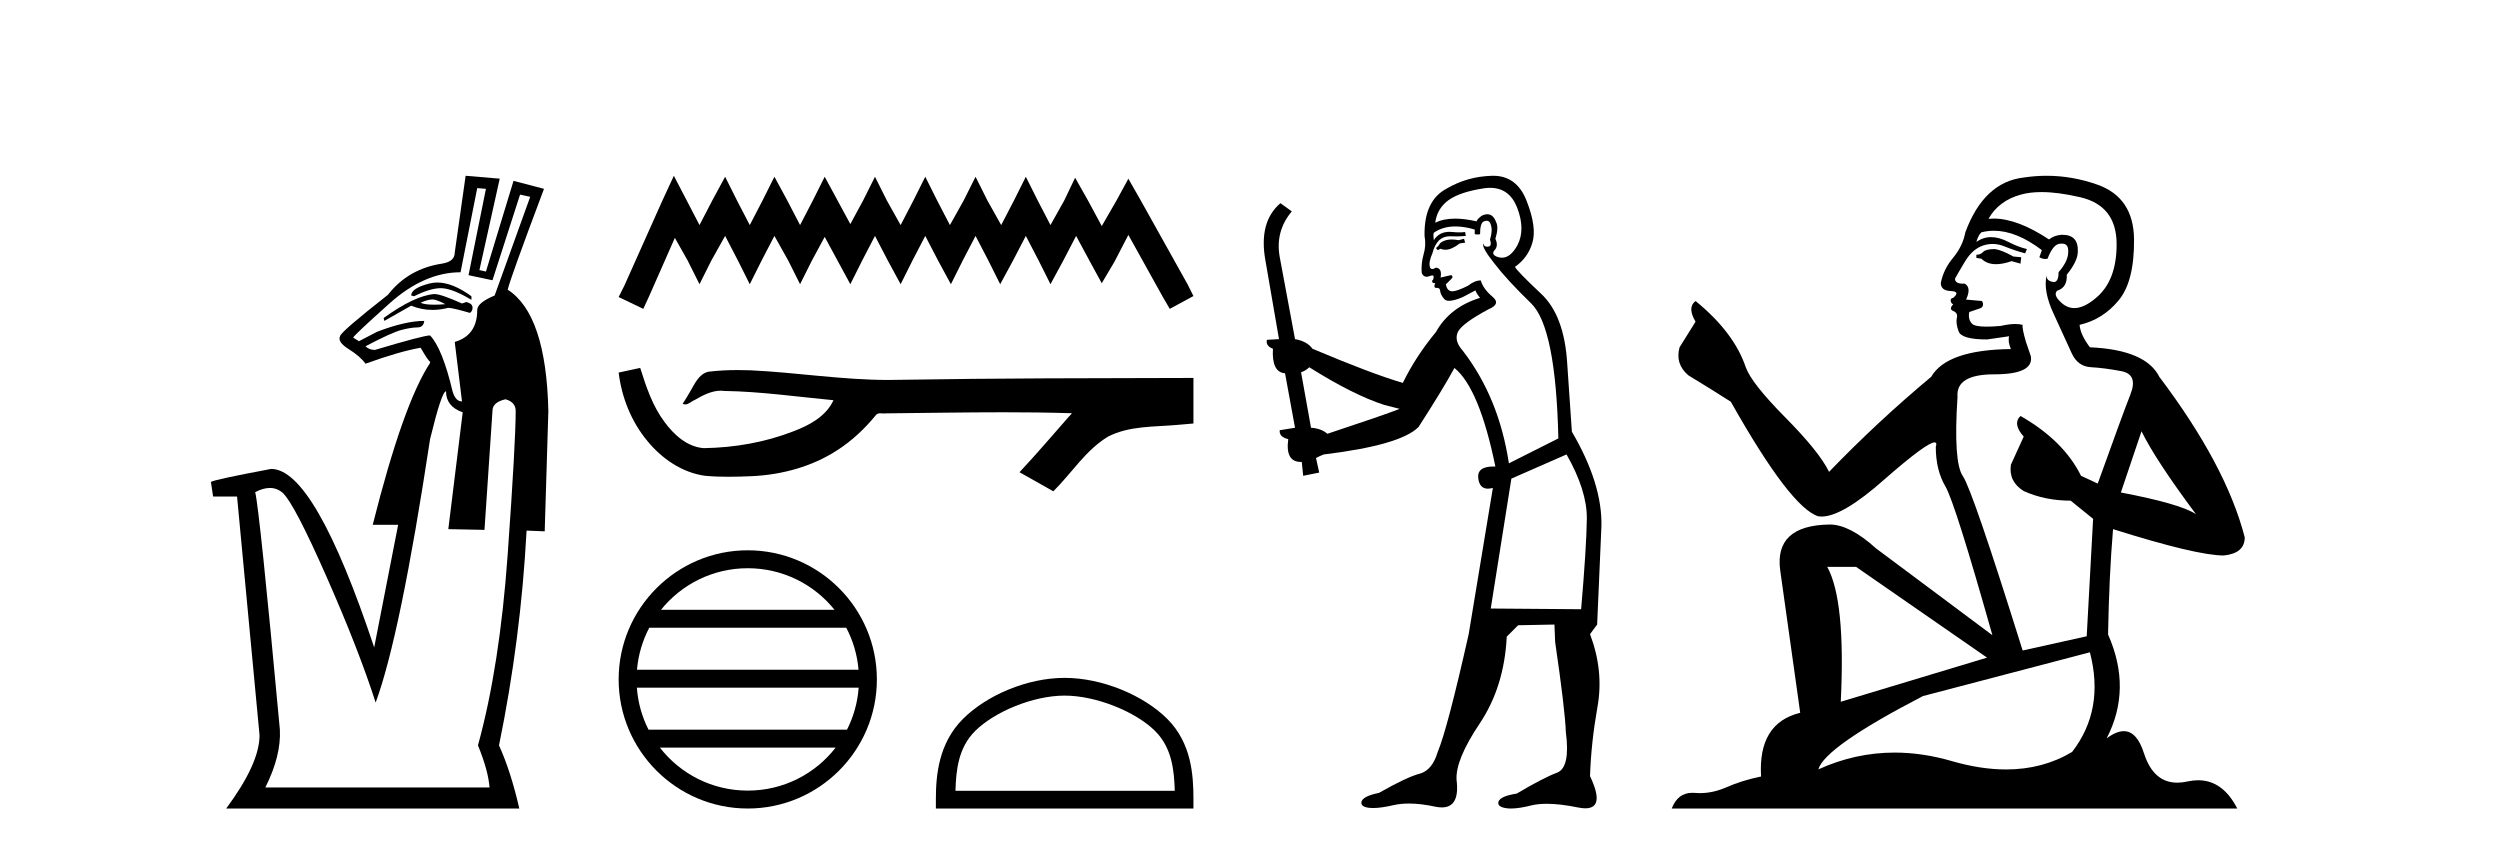 <?xml version='1.0' encoding='UTF-8' standalone='yes'?><svg xmlns='http://www.w3.org/2000/svg' xmlns:xlink='http://www.w3.org/1999/xlink' width='120.0' height='41.0' ><path d='M 20.992 13.561 C 20.86 13.561 20.732 13.577 20.608 13.609 C 20.028 13.76 19.737 13.952 19.737 14.184 L 19.877 14.219 C 20.391 13.962 20.817 13.833 21.153 13.833 C 21.181 13.833 21.208 13.834 21.235 13.836 C 21.584 13.859 22.048 14.045 22.628 14.393 L 22.628 14.219 C 22.025 13.78 21.48 13.561 20.992 13.561 ZM 20.752 14.375 C 20.801 14.375 20.846 14.381 20.887 14.393 C 21.049 14.439 21.212 14.509 21.375 14.602 C 21.173 14.617 20.995 14.625 20.84 14.625 C 20.531 14.625 20.314 14.594 20.19 14.532 C 20.417 14.428 20.604 14.375 20.752 14.375 ZM 20.852 14.114 C 20.225 14.161 19.412 14.544 18.414 15.264 L 18.449 15.403 L 19.737 14.672 C 20.065 14.808 20.405 14.876 20.757 14.876 C 21.003 14.876 21.256 14.843 21.514 14.776 C 21.653 14.776 22.001 14.857 22.559 15.02 C 22.652 14.95 22.692 14.857 22.681 14.741 C 22.669 14.625 22.57 14.544 22.385 14.497 L 22.176 14.567 C 21.502 14.265 21.061 14.114 20.852 14.114 ZM 22.907 9.029 L 23.325 9.064 L 22.489 13.209 L 23.639 13.452 L 24.962 9.342 L 25.45 9.447 L 23.743 14.184 C 23.186 14.416 22.907 14.648 22.907 14.881 C 22.907 15.693 22.547 16.204 21.827 16.413 L 22.176 19.269 C 21.967 19.269 21.816 19.107 21.723 18.782 C 21.398 17.412 21.038 16.518 20.643 16.1 C 20.434 16.1 19.552 16.332 17.996 16.796 C 17.81 16.796 17.659 16.738 17.543 16.622 C 18.379 16.181 18.954 15.92 19.267 15.838 C 19.581 15.757 19.836 15.716 20.034 15.716 C 20.231 15.716 20.341 15.612 20.364 15.403 C 19.761 15.403 19.006 15.577 18.1 15.925 L 17.23 16.378 L 16.951 16.204 C 16.997 16.111 17.578 15.566 18.693 14.567 C 19.807 13.569 20.945 13.069 22.106 13.069 L 22.907 9.029 ZM 21.409 18.782 C 21.409 19.269 21.676 19.606 22.21 19.792 L 21.519 25.399 L 23.255 25.434 L 23.639 19.722 C 23.639 19.443 23.848 19.258 24.266 19.165 C 24.591 19.258 24.753 19.443 24.753 19.722 C 24.753 20.72 24.625 23.014 24.37 26.601 C 24.115 30.189 23.639 33.248 22.942 35.779 C 23.267 36.569 23.453 37.242 23.499 37.799 L 12.736 37.799 C 13.247 36.778 13.48 35.849 13.433 35.013 C 12.783 27.977 12.388 24.18 12.249 23.623 C 12.505 23.489 12.74 23.422 12.954 23.422 C 13.185 23.422 13.391 23.501 13.572 23.658 C 13.944 24.006 14.646 25.353 15.68 27.698 C 16.713 30.044 17.497 32.052 18.031 33.724 C 18.82 31.588 19.691 27.373 20.643 21.08 C 21.015 19.548 21.27 18.782 21.409 18.782 ZM 22.35 8.437 L 21.827 12.129 C 21.827 12.408 21.63 12.582 21.235 12.651 C 20.144 12.814 19.273 13.313 18.623 14.149 C 17.114 15.333 16.347 15.995 16.324 16.134 C 16.231 16.32 16.371 16.529 16.742 16.761 C 17.114 16.994 17.381 17.226 17.543 17.458 C 18.635 17.063 19.517 16.808 20.19 16.692 C 20.446 17.133 20.597 17.354 20.643 17.354 L 20.643 17.423 C 19.784 18.724 18.867 21.313 17.891 25.19 L 19.111 25.19 L 17.961 31.077 C 16.057 25.365 14.408 22.508 13.015 22.508 C 11.157 22.857 10.194 23.066 10.124 23.135 L 10.229 23.832 L 11.378 23.832 L 12.458 35.291 C 12.458 36.197 11.924 37.37 10.856 38.809 L 24.927 38.809 C 24.649 37.602 24.324 36.592 23.952 35.779 C 24.649 32.389 25.09 28.952 25.276 25.469 L 26.146 25.504 L 26.321 19.722 C 26.251 16.634 25.601 14.695 24.37 13.905 C 24.44 13.58 25.02 11.966 26.112 9.064 L 24.649 8.681 L 23.325 13.034 L 23.012 12.965 L 23.987 8.576 L 22.35 8.437 Z' style='fill:#000000;stroke:none' /><path d='M 32.345 8.437 L 31.777 9.667 L 29.979 13.69 L 29.695 14.258 L 30.878 14.825 L 31.162 14.21 L 32.393 11.418 L 33.008 12.507 L 33.576 13.642 L 34.144 12.507 L 34.806 11.324 L 35.421 12.507 L 35.989 13.642 L 36.557 12.507 L 37.172 11.324 L 37.835 12.507 L 38.403 13.642 L 38.971 12.507 L 39.586 11.371 L 40.201 12.507 L 40.816 13.642 L 41.384 12.507 L 41.999 11.324 L 42.615 12.507 L 43.23 13.642 L 43.798 12.507 L 44.413 11.324 L 45.028 12.507 L 45.643 13.642 L 46.211 12.507 L 46.826 11.324 L 47.442 12.507 L 48.009 13.642 L 48.625 12.507 L 49.24 11.324 L 49.855 12.507 L 50.423 13.642 L 51.038 12.507 L 51.653 11.324 L 52.316 12.554 L 52.884 13.595 L 53.499 12.554 L 54.161 11.276 L 55.818 14.258 L 56.149 14.825 L 57.285 14.21 L 57.001 13.642 L 54.729 9.573 L 54.161 8.579 L 53.594 9.62 L 52.884 10.85 L 52.221 9.62 L 51.606 8.531 L 51.085 9.62 L 50.423 10.803 L 49.808 9.62 L 49.24 8.484 L 48.672 9.62 L 48.057 10.803 L 47.394 9.62 L 46.826 8.484 L 46.258 9.62 L 45.596 10.803 L 44.981 9.62 L 44.413 8.484 L 43.845 9.62 L 43.23 10.803 L 42.567 9.62 L 41.999 8.484 L 41.431 9.62 L 40.816 10.756 L 40.201 9.62 L 39.586 8.484 L 39.018 9.62 L 38.403 10.803 L 37.788 9.62 L 37.172 8.484 L 36.604 9.62 L 35.989 10.803 L 35.374 9.62 L 34.806 8.484 L 34.191 9.62 L 33.576 10.803 L 32.961 9.62 L 32.345 8.437 Z' style='fill:#000000;stroke:none' /><path d='M 30.729 17.657 L 30.706 17.663 C 30.369 17.738 30.032 17.811 29.695 17.884 C 29.84 19.08 30.304 20.242 31.077 21.171 C 31.768 22.014 32.737 22.684 33.833 22.837 C 34.208 22.873 34.584 22.885 34.961 22.885 C 35.35 22.885 35.738 22.872 36.126 22.855 C 37.552 22.781 38.979 22.396 40.183 21.614 C 40.901 21.155 41.525 20.561 42.062 19.902 C 42.117 19.85 42.185 19.838 42.258 19.838 C 42.323 19.838 42.391 19.848 42.457 19.848 C 42.485 19.848 42.512 19.846 42.538 19.841 C 44.416 19.824 46.294 19.789 48.172 19.789 C 49.238 19.789 50.304 19.8 51.37 19.833 C 51.389 19.828 51.403 19.826 51.414 19.826 C 51.511 19.826 51.299 19.988 51.267 20.043 C 50.494 20.921 49.737 21.813 48.936 22.666 C 49.477 22.972 50.018 23.278 50.559 23.583 C 51.44 22.713 52.109 21.607 53.189 20.956 C 54.206 20.435 55.381 20.495 56.49 20.397 C 56.755 20.374 57.02 20.352 57.285 20.328 C 57.285 19.599 57.285 18.87 57.285 18.141 C 52.581 18.153 47.877 18.152 43.174 18.231 C 42.997 18.236 42.821 18.238 42.645 18.238 C 40.437 18.238 38.246 17.881 36.042 17.775 C 35.83 17.768 35.617 17.763 35.405 17.763 C 34.933 17.763 34.461 17.786 33.994 17.844 C 33.53 17.957 33.338 18.446 33.115 18.815 C 33.006 19.008 32.889 19.196 32.768 19.382 C 32.811 19.403 32.852 19.412 32.891 19.412 C 33.062 19.412 33.21 19.246 33.368 19.186 C 33.745 18.971 34.157 18.753 34.598 18.753 C 34.658 18.753 34.719 18.757 34.779 18.766 C 36.53 18.795 38.266 19.046 40.007 19.21 C 39.649 19.99 38.842 20.418 38.075 20.706 C 36.71 21.238 35.241 21.488 33.779 21.511 C 32.984 21.452 32.348 20.87 31.898 20.256 C 31.321 19.488 31.015 18.564 30.729 17.657 Z' style='fill:#000000;stroke:none' /><path d='M 35.892 27.275 C 37.578 27.275 39.079 28.053 40.057 29.27 L 31.728 29.27 C 32.706 28.053 34.207 27.275 35.892 27.275 ZM 40.62 30.13 C 40.942 30.742 41.148 31.424 41.21 32.148 L 30.575 32.148 C 30.637 31.424 30.844 30.742 31.165 30.13 ZM 41.216 33.008 C 41.163 33.73 40.967 34.412 40.656 35.025 L 31.129 35.025 C 30.818 34.412 30.622 33.73 30.57 33.008 ZM 40.111 35.885 C 39.135 37.142 37.609 37.949 35.892 37.949 C 34.176 37.949 32.651 37.142 31.675 35.885 ZM 35.892 26.414 C 32.476 26.414 29.695 29.196 29.695 32.612 C 29.695 36.028 32.476 38.809 35.892 38.809 C 39.309 38.809 42.09 36.028 42.09 32.612 C 42.09 29.196 39.309 26.414 35.892 26.414 Z' style='fill:#000000;stroke:none' /><path d='M 51.103 33.389 C 52.624 33.389 54.527 34.17 55.448 35.091 C 56.254 35.897 56.359 36.966 56.389 37.958 L 45.862 37.958 C 45.892 36.966 45.997 35.897 46.803 35.091 C 47.724 34.17 49.583 33.389 51.103 33.389 ZM 51.103 32.538 C 49.299 32.538 47.358 33.372 46.221 34.509 C 45.054 35.676 44.922 37.212 44.922 38.361 L 44.922 38.809 L 57.285 38.809 L 57.285 38.361 C 57.285 37.212 57.197 35.676 56.031 34.509 C 54.893 33.372 52.907 32.538 51.103 32.538 Z' style='fill:#000000;stroke:none' /><path d='M 70.274 11.461 L 70.018 11.53 Q 69.839 11.495 69.685 11.495 Q 69.531 11.495 69.403 11.53 Q 69.147 11.615 69.096 11.717 Q 69.045 11.82 68.925 11.905 L 69.01 12.008 L 69.147 11.94 Q 69.254 11.988 69.376 11.988 Q 69.679 11.988 70.069 11.683 L 70.326 11.649 L 70.274 11.461 ZM 71.523 9.016 Q 72.446 9.016 72.82 9.958 Q 73.23 11.017 72.837 11.769 Q 72.509 12.37 72.093 12.37 Q 71.989 12.37 71.88 12.332 Q 71.59 12.23 71.709 12.042 Q 71.948 11.82 71.778 11.461 Q 71.948 10.915 71.812 10.658 Q 71.674 10.283 71.391 10.283 Q 71.286 10.283 71.163 10.334 Q 70.941 10.47 70.872 10.624 Q 70.299 10.494 69.842 10.494 Q 69.278 10.494 68.891 10.693 Q 68.976 10.009 69.54 9.599 Q 70.104 9.206 71.248 9.036 Q 71.391 9.016 71.523 9.016 ZM 62.844 17.628 Q 64.962 18.96 66.448 19.438 L 67.183 19.626 Q 66.448 19.917 63.715 20.822 Q 63.425 20.566 62.929 20.532 L 62.451 17.867 Q 62.673 17.799 62.844 17.628 ZM 71.362 10.595 Q 71.507 10.595 71.556 10.778 Q 71.658 11.068 71.521 11.495 Q 71.624 11.82 71.436 11.837 Q 71.404 11.842 71.377 11.842 Q 71.226 11.842 71.197 11.683 L 71.197 11.683 Q 71.111 11.871 71.726 12.64 Q 72.324 13.426 73.503 14.57 Q 74.682 15.732 74.801 21.044 L 72.427 22.24 Q 71.948 19.08 70.206 16.825 Q 69.779 16.347 69.984 15.92 Q 70.206 15.51 71.453 14.843 Q 72.068 14.587 71.624 14.228 Q 71.197 13.87 71.077 13.46 Q 70.787 13.46 70.462 13.716 Q 69.926 13.984 69.705 13.984 Q 69.658 13.984 69.625 13.972 Q 69.437 13.904 69.403 13.648 L 69.66 13.391 Q 69.779 13.289 69.66 13.204 L 69.147 13.323 Q 69.232 12.879 68.925 12.845 Q 68.817 12.914 68.748 12.914 Q 68.663 12.914 68.635 12.811 Q 68.566 12.589 68.754 12.162 Q 68.857 11.752 69.079 11.53 Q 69.284 11.34 69.605 11.34 Q 69.632 11.34 69.66 11.342 Q 69.779 11.347 69.897 11.347 Q 70.132 11.347 70.36 11.325 L 70.326 11.137 Q 70.198 11.154 70.048 11.154 Q 69.899 11.154 69.728 11.137 Q 69.648 11.128 69.575 11.128 Q 69.075 11.128 68.822 11.53 Q 68.788 11.273 68.822 11.171 Q 69.255 10.869 69.858 10.869 Q 70.28 10.869 70.787 11.017 L 70.787 11.239 Q 70.864 11.256 70.928 11.256 Q 70.992 11.256 71.043 11.239 Q 71.043 10.693 71.231 10.624 Q 71.304 10.595 71.362 10.595 ZM 75.194 21.813 Q 76.185 23.555 76.168 24.905 Q 76.151 26.254 75.894 29.243 L 71.556 29.209 L 72.546 22.974 L 75.194 21.813 ZM 71.67 8.437 Q 71.639 8.437 71.607 8.438 Q 70.428 8.472 69.437 9.053 Q 68.344 9.633 68.378 11.325 Q 68.464 11.786 68.327 12.23 Q 68.208 12.657 68.242 13.101 Q 68.315 13.284 68.475 13.284 Q 68.539 13.284 68.618 13.255 Q 68.697 13.22 68.745 13.22 Q 68.861 13.22 68.788 13.426 Q 68.72 13.46 68.754 13.545 Q 68.777 13.591 68.83 13.591 Q 68.857 13.591 68.891 13.579 L 68.891 13.579 Q 68.795 13.82 68.939 13.82 Q 68.948 13.82 68.959 13.819 Q 68.973 13.817 68.986 13.817 Q 69.114 13.817 69.13 13.972 Q 69.147 14.16 69.335 14.365 Q 69.409 14.439 69.559 14.439 Q 69.791 14.439 70.206 14.263 L 70.821 13.938 Q 70.872 14.092 71.043 14.297 Q 69.591 14.741 68.925 15.937 Q 67.951 17.115 67.336 18.379 Q 65.867 17.952 62.998 16.74 Q 62.741 16.381 62.161 16.278 L 61.426 12.332 Q 61.204 11.102 62.007 10.146 L 61.46 9.753 Q 60.401 10.658 60.743 12.52 L 61.392 16.278 L 60.811 16.312 Q 60.743 16.603 61.101 16.74 Q 61.033 17.867 61.682 17.918 L 62.161 20.532 Q 61.785 20.6 61.426 20.651 Q 61.392 20.976 61.836 21.078 Q 61.687 22.173 62.439 22.173 Q 62.461 22.173 62.485 22.172 L 62.553 22.838 L 63.322 22.684 L 63.168 21.984 Q 63.356 21.881 63.544 21.813 Q 67.217 21.369 68.088 20.498 Q 69.267 18.67 69.813 17.662 Q 71.009 18.636 71.778 22.394 Q 71.73 22.392 71.685 22.392 Q 70.877 22.392 70.958 22.974 Q 71.025 23.456 71.416 23.456 Q 71.524 23.456 71.658 23.419 L 71.658 23.419 L 70.497 30.439 Q 69.472 35 69.01 36.093 Q 68.754 36.964 68.156 37.135 Q 67.541 37.289 66.192 38.058 Q 65.44 38.211 65.355 38.468 Q 65.287 38.724 65.714 38.775 Q 65.801 38.786 65.907 38.786 Q 66.296 38.786 66.926 38.639 Q 67.248 38.57 67.629 38.57 Q 68.201 38.57 68.908 38.724 Q 69.07 38.756 69.207 38.756 Q 70.078 38.756 69.916 37.443 Q 69.847 36.486 71.026 34.727 Q 72.205 32.967 72.324 30.559 L 72.871 30.012 L 74.613 29.978 L 74.647 30.815 Q 75.126 34.095 75.16 35.137 Q 75.382 36.828 74.75 37.084 Q 74.101 37.323 72.803 38.092 Q 72.034 38.211 71.931 38.468 Q 71.846 38.724 72.29 38.792 Q 72.397 38.809 72.527 38.809 Q 72.918 38.809 73.52 38.656 Q 73.835 38.582 74.246 38.582 Q 74.88 38.582 75.741 38.758 Q 75.941 38.799 76.096 38.799 Q 77.057 38.799 76.321 37.255 Q 76.373 35.649 76.68 33.924 Q 76.988 32.199 76.321 30.439 L 76.663 29.978 L 76.868 25.263 Q 76.919 23.231 75.45 20.72 Q 75.382 19.797 75.228 17.474 Q 75.092 15.134 73.964 14.092 Q 72.837 13.033 72.717 12.811 Q 73.349 12.367 73.554 11.649 Q 73.776 10.915 73.281 9.651 Q 72.815 8.437 71.67 8.437 Z' style='fill:#000000;stroke:none' /><path d='M 95.754 11.955 Q 95.327 11.955 95.191 12.091 Q 95.071 12.228 94.866 12.228 L 94.866 12.382 L 95.105 12.416 Q 95.37 12.681 95.81 12.681 Q 96.136 12.681 96.557 12.535 L 96.984 12.655 L 97.018 12.348 L 96.643 12.313 Q 96.096 12.006 95.754 11.955 ZM 97.992 9.22 Q 98.78 9.22 99.82 9.46 Q 101.58 9.853 101.597 11.681 Q 101.614 13.492 100.572 14.329 Q 100.021 14.788 99.568 14.788 Q 99.179 14.788 98.863 14.449 Q 98.556 14.141 98.744 13.953 Q 99.239 13.8 99.205 13.185 Q 99.735 12.535 99.735 12.074 Q 99.767 11.27 98.996 11.27 Q 98.965 11.27 98.932 11.271 Q 98.59 11.305 98.351 11.493 Q 96.84 10.491 95.69 10.491 Q 95.566 10.491 95.447 10.503 L 95.447 10.503 Q 95.942 9.631 97.001 9.341 Q 97.433 9.22 97.992 9.22 ZM 102.793 20.701 Q 103.459 22.068 105.406 24.682 Q 104.672 24.186 101.802 23.639 L 102.793 20.701 ZM 95.709 11.076 Q 96.787 11.076 98.009 12.006 L 97.89 12.348 Q 98.033 12.431 98.168 12.431 Q 98.226 12.431 98.283 12.416 Q 98.556 11.698 98.898 11.698 Q 98.939 11.693 98.975 11.693 Q 99.304 11.693 99.273 12.108 Q 99.273 12.535 98.812 13.065 Q 98.812 13.538 98.582 13.538 Q 98.546 13.538 98.505 13.526 Q 98.197 13.458 98.248 13.185 L 98.248 13.185 Q 98.043 13.953 98.607 15.132 Q 99.154 16.328 99.444 16.96 Q 99.735 17.592 100.367 17.626 Q 100.999 17.66 101.819 17.814 Q 102.639 17.968 102.263 18.925 Q 101.887 19.881 100.691 23.212 L 99.888 22.837 Q 99.051 21.145 96.984 19.967 L 96.984 19.967 Q 96.591 20.342 97.138 20.957 L 96.523 22.307 Q 96.403 23.11 97.138 23.571 Q 98.163 24.032 99.393 24.032 L 100.469 24.904 L 100.162 30.541 L 97.087 31.224 Q 94.678 23.52 94.217 22.854 Q 93.756 22.187 93.961 19.044 Q 93.875 17.968 95.72 17.968 Q 97.633 17.968 97.48 17.097 L 97.241 16.396 Q 97.053 15.747 97.087 15.593 Q 96.936 15.552 96.737 15.552 Q 96.438 15.552 96.028 15.645 Q 95.64 15.679 95.359 15.679 Q 94.798 15.679 94.661 15.542 Q 94.456 15.337 94.524 14.978 L 95.071 14.79 Q 95.259 14.688 95.139 14.449 L 94.371 14.38 Q 94.644 13.8 94.302 13.612 Q 94.251 13.615 94.205 13.615 Q 93.841 13.615 93.841 13.373 Q 93.961 13.15 94.319 12.553 Q 94.678 11.955 95.191 11.784 Q 95.421 11.71 95.648 11.71 Q 95.943 11.71 96.233 11.835 Q 96.745 12.04 97.206 12.16 L 97.292 11.955 Q 96.865 11.852 96.403 11.613 Q 95.959 11.382 95.575 11.382 Q 95.191 11.382 94.866 11.613 Q 94.951 11.305 95.105 11.152 Q 95.401 11.076 95.709 11.076 ZM 89.092 27.21 L 95.378 31.566 L 88.357 33.684 Q 88.596 28.816 87.708 27.21 ZM 100.315 31.31 Q 101.033 34.06 99.461 36.093 Q 98.054 36.934 96.292 36.934 Q 95.081 36.934 93.704 36.537 Q 92.293 36.124 90.941 36.124 Q 89.053 36.124 87.281 36.93 Q 87.589 35.854 92.303 33.411 L 100.315 31.31 ZM 98.237 8.437 Q 97.69 8.437 97.138 8.521 Q 95.225 8.743 94.336 11.152 Q 94.217 11.801 93.756 12.365 Q 93.294 12.911 93.158 13.578 Q 93.158 13.953 93.636 13.97 Q 94.114 13.988 93.756 14.295 Q 93.602 14.329 93.636 14.449 Q 93.653 14.568 93.756 14.603 Q 93.533 14.842 93.756 14.927 Q 93.995 15.03 93.926 15.269 Q 93.875 15.525 94.012 15.901 Q 94.148 16.294 95.378 16.294 L 96.438 16.14 L 96.438 16.14 Q 96.369 16.396 96.523 16.755 Q 93.448 16.789 92.696 18.087 Q 90.117 20.24 87.794 22.649 Q 87.332 21.692 85.692 20.035 Q 84.069 18.395 83.796 17.626 Q 83.232 15.952 81.387 14.449 Q 80.977 14.756 81.387 15.44 L 80.619 16.67 Q 80.397 17.472 81.046 18.019 Q 82.037 18.617 83.079 19.283 Q 85.949 24.374 87.281 24.784 Q 87.355 24.795 87.435 24.795 Q 88.449 24.795 90.476 22.99 Q 92.484 21.235 92.858 21.235 Q 92.99 21.235 92.918 21.453 Q 92.918 22.563 93.38 23.349 Q 93.841 24.135 95.635 30.49 L 90.049 26.322 Q 88.784 25.177 87.828 25.177 Q 85.146 25.211 85.453 27.398 L 86.41 34.214 Q 84.377 34.709 84.531 37.272 Q 83.608 37.46 82.839 37.801 Q 82.218 38.07 81.586 38.07 Q 81.453 38.07 81.319 38.058 Q 81.273 38.055 81.228 38.055 Q 80.532 38.055 80.243 38.809 L 107.388 38.809 Q 106.695 37.452 105.511 37.452 Q 105.264 37.452 104.996 37.511 Q 104.738 37.568 104.507 37.568 Q 103.367 37.568 102.912 36.161 Q 102.575 35.096 101.941 35.096 Q 101.578 35.096 101.118 35.444 Q 102.348 33.069 101.187 30.456 Q 101.238 27.62 101.426 25.399 Q 105.44 26.663 106.739 26.663 Q 107.747 26.561 107.747 25.792 Q 106.858 22.341 103.647 18.087 Q 102.998 16.789 100.315 16.67 Q 99.854 16.055 99.82 15.593 Q 100.93 15.337 101.682 14.432 Q 102.451 13.526 102.434 11.493 Q 102.417 9.478 100.674 8.863 Q 99.468 8.437 98.237 8.437 Z' style='fill:#000000;stroke:none' /></svg>